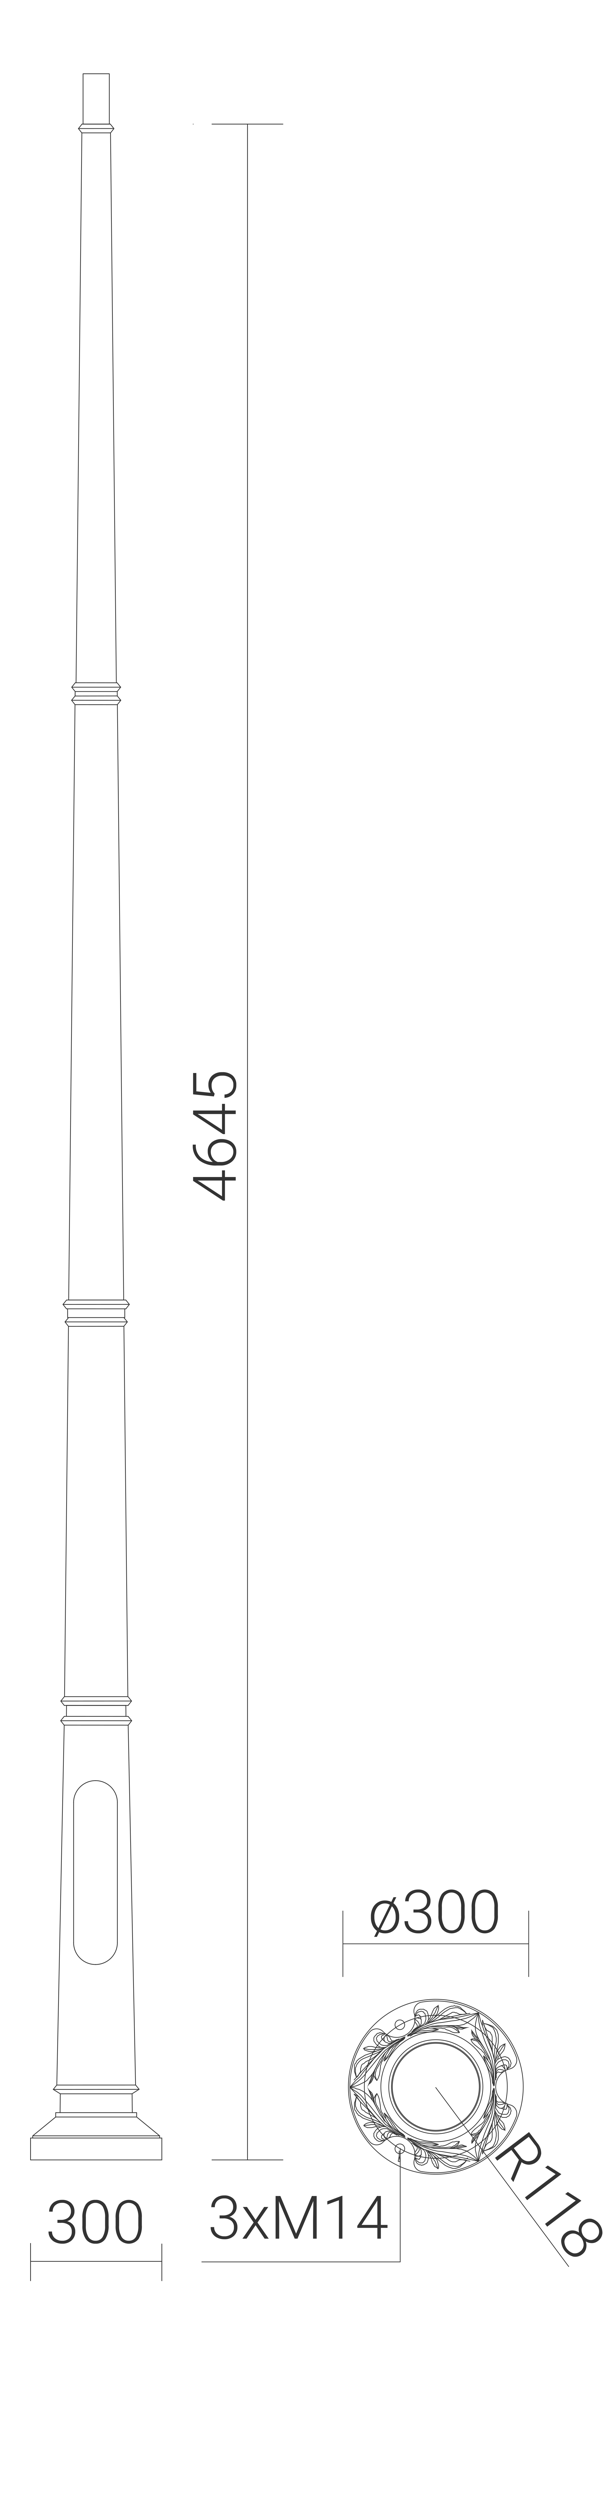 <svg xmlns="http://www.w3.org/2000/svg" viewBox="0 0 122.653 469.037" preserveAspectRatio="xMinYMin" height="500px">
  <title>SP-4W</title>
  <g>
    <path d="M87.15,417.447l26.67,35.889" style="fill: none;stroke: #333;stroke-miterlimit: 10;stroke-width: 0.142px"/>
    <polyline points="80.076 429.589 80.076 452.366 40.32 452.366" style="fill: none;stroke: #333;stroke-miterlimit: 10;stroke-width: 0.142px"/>
    <path d="M101.503,417.345a14.301,14.301,0,1,0-14.301,14.298,14.305,14.305,0,0,0,14.301-14.298" style="fill: none;stroke: #333;stroke-miterlimit: 10;stroke-width: 0.142px"/>
    <line x1="96.541" y1="403.974" x2="96.541" y2="405.096" style="fill: none;stroke: #333;stroke-miterlimit: 10;stroke-width: 0.142px"/>
    <polyline points="101.032 408.771 101.032 409.179 100.93 409.689 100.828 409.894 100.828 409.996 100.522 410.404 99.909 411.119 99.807 411.221 99.705 411.425 99.603 411.629 99.603 411.833" style="fill: none;stroke: #333;stroke-miterlimit: 10;stroke-width: 0.142px"/>
    <polyline points="98.99 412.445 99.399 411.425 99.603 411.017 99.807 410.506 100.113 410.098 100.419 409.587 101.032 408.771 100.726 408.873 100.113 409.281 99.909 409.587 99.705 409.894 99.501 410.2 99.297 410.812" style="fill: none;stroke: #333;stroke-miterlimit: 10;stroke-width: 0.142px"/>
    <polyline points="96.541 403.974 97.153 405.913 97.766 407.852 98.378 409.792 98.888 411.833" style="fill: none;stroke: #333;stroke-miterlimit: 10;stroke-width: 0.142px"/>
    <polyline points="96.745 404.688 97.255 404.79 97.766 404.994 98.276 405.3 98.48 405.402 98.684 405.607 98.888 406.015 99.092 406.525 99.195 407.138 99.297 407.648 99.297 408.261 99.195 408.771 98.99 409.792 98.99 410.302 98.888 410.914 98.888 411.935" style="fill: none;stroke: #333;stroke-miterlimit: 10;stroke-width: 0.142px"/>
    <polyline points="96.745 404.688 96.847 405.096 97.051 405.505 97.255 405.811 97.357 406.015 97.561 406.117 97.868 406.321 98.072 406.423 98.174 406.627 98.276 406.832 98.378 406.934 98.48 407.342 98.48 409.894 98.582 410.71" style="fill: none;stroke: #333;stroke-miterlimit: 10;stroke-width: 0.142px"/>
    <polyline points="96.745 404.688 97.357 404.79 97.97 404.994 98.48 405.198 98.786 405.402 98.99 405.607 99.399 406.015 99.501 406.321 99.603 406.627 99.705 406.934 99.705 408.465 99.603 409.077 99.399 410.2 98.99 412.65" style="fill: none;stroke: #333;stroke-miterlimit: 10;stroke-width: 0.142px"/>
    <polyline points="93.377 405.505 92.764 405.709 92.56 405.811 92.254 405.811 91.641 405.709 91.131 405.505" style="fill: none;stroke: #333;stroke-miterlimit: 10;stroke-width: 0.142px"/>
    <polyline points="90.212 405.096 91.743 405.505 92.152 405.505 92.56 405.607 92.968 405.607 93.377 405.505 92.764 405.505 92.254 405.402 91.233 405.096" style="fill: none;stroke: #333;stroke-miterlimit: 10;stroke-width: 0.142px"/>
    <polyline points="87.762 405.913 86.844 405.709 86.436 405.607 85.517 405.607 85.007 405.709 84.088 405.913" style="fill: none;stroke: #333;stroke-miterlimit: 10;stroke-width: 0.142px"/>
    <polyline points="83.067 403.259 83.067 402.851 83.271 402.442 83.374 402.34 83.475 402.136 83.578 402.034 83.782 401.932 83.986 401.83 84.803 401.83 84.905 401.932 85.109 402.034 85.313 402.136 85.415 402.238 85.517 402.442 85.619 402.749 85.721 403.157 85.721 403.974 85.619 404.076 85.619 404.28 85.313 404.586 85.109 404.892" style="fill: none;stroke: #333;stroke-miterlimit: 10;stroke-width: 0.142px"/>
    <polyline points="82.353 406.321 82.863 406.015 83.271 405.709 83.475 405.505 83.68 405.402 83.782 405.198 83.884 405.096 83.884 404.79 83.782 404.586 83.68 404.382 83.374 404.076 82.965 403.769 82.965 404.076 83.067 404.382 83.169 404.586 83.271 404.688 83.475 404.994 83.475 405.402 83.374 405.505 83.169 405.607 83.067 405.709 82.659 406.015" style="fill: none;stroke: #333;stroke-miterlimit: 10;stroke-width: 0.142px"/>
    <polyline points="82.965 403.361 83.169 403.055 83.374 402.749 83.475 402.544 83.68 402.442 83.782 402.34 83.986 402.34 84.19 402.238 84.394 402.238 84.598 402.34 84.7 402.34 84.803 402.544 85.007 402.647 85.109 403.055 85.211 403.463 85.211 403.871 85.109 404.178 85.007 404.586 84.803 404.79 84.496 404.994 83.782 405.402" style="fill: none;stroke: #333;stroke-miterlimit: 10;stroke-width: 0.142px"/>
    <polyline points="82.965 403.667 83.578 403.565 83.782 403.667 83.986 403.667 84.19 403.769 84.292 403.974 84.292 404.688 84.19 404.892 84.088 405.096 83.986 405.3 83.782 405.402 83.578 405.607 83.169 405.811" style="fill: none;stroke: #333;stroke-miterlimit: 10;stroke-width: 0.142px"/>
    <polyline points="84.292 403.974 84.19 403.667 84.19 403.361 83.986 403.157 83.986 403.055 83.884 403.055 83.782 402.953 83.68 402.953 83.475 403.055 83.271 403.157 82.965 403.361" style="fill: none;stroke: #333;stroke-miterlimit: 10;stroke-width: 0.142px"/>
    <polyline points="91.948 406.525 91.743 406.117 91.641 405.913 91.437 405.811 91.335 405.607 90.723 405.3 90.212 405.198 89.804 405.198 88.885 405.096" style="fill: none;stroke: #333;stroke-miterlimit: 10;stroke-width: 0.142px"/>
    <polyline points="94.091 402.647 92.05 402.953 90.11 403.361 88.069 403.871 86.129 404.484" style="fill: none;stroke: #333;stroke-miterlimit: 10;stroke-width: 0.142px"/>
    <polyline points="93.377 402.749 92.968 402.851 91.948 402.851 91.743 402.749 91.335 402.544 91.131 402.544 90.927 402.442 90.518 402.442 90.212 402.647 89.396 403.055 87.967 403.871 87.15 404.178" style="fill: none;stroke: #333;stroke-miterlimit: 10;stroke-width: 0.142px"/>
    <polyline points="91.948 406.525 90.927 406.525 90.518 406.423 89.906 406.117 89.294 405.913 88.987 405.709 88.579 405.709 88.273 405.607 86.538 405.607" style="fill: none;stroke: #333;stroke-miterlimit: 10;stroke-width: 0.142px"/>
    <polyline points="91.948 406.525 91.335 406.015 90.723 405.607 90.416 405.505 90.008 405.402 89.192 405.402 87.661 405.3 86.129 405.3" style="fill: none;stroke: #333;stroke-miterlimit: 10;stroke-width: 0.142px"/>
    <polyline points="94.397 406.117 94.397 406.627 94.499 406.934 94.601 407.138 95.01 407.648 95.418 408.056" style="fill: none;stroke: #333;stroke-miterlimit: 10;stroke-width: 0.142px"/>
    <path d="M80.975,404.943a.97.97,0,1,0-.97.969.97.97,0,0,0,.97-.969" style="fill: none;stroke: #333;stroke-miterlimit: 10;stroke-width: 0.142px"/>
    <path d="M76.664,406.317a1.818,1.818,0,0,0-2.718.096" style="fill: none;stroke: #333;stroke-miterlimit: 10;stroke-width: 0.142px"/>
    <polyline points="76.943 412.139 77.453 411.629 77.964 411.119 78.78 409.894 79.188 409.281 79.699 408.771 79.903 408.465 80.822 407.852" style="fill: none;stroke: #333;stroke-miterlimit: 10;stroke-width: 0.142px"/>
    <polyline points="76.841 412.241 77.147 411.323 77.249 410.914 77.555 410.506 77.76 410.098 78.066 409.689 78.78 409.077" style="fill: none;stroke: #333;stroke-miterlimit: 10;stroke-width: 0.142px"/>
    <polyline points="76.841 412.241 77.76 410.914 78.168 410.302 78.576 409.587 79.699 408.465 80.311 408.056 81.026 407.648" style="fill: none;stroke: #333;stroke-miterlimit: 10;stroke-width: 0.142px"/>
    <polyline points="76.943 409.587 75.922 409.792 75.31 409.894 73.779 409.894 72.758 409.689 72.962 409.996 73.268 410.098 73.575 410.2 73.983 410.302 74.697 410.302 75.31 410.2" style="fill: none;stroke: #333;stroke-miterlimit: 10;stroke-width: 0.142px"/>
    <polyline points="72.758 409.689 73.064 409.485 73.473 409.383 73.677 409.281 74.391 409.281 75.208 409.485 75.922 409.485 76.126 409.383" style="fill: none;stroke: #333;stroke-miterlimit: 10;stroke-width: 0.142px"/>
    <polyline points="76.943 408.261 76.637 407.954 76.433 407.75 76.331 407.546 76.331 407.24 76.535 407.036 76.841 406.934 77.045 406.73" style="fill: none;stroke: #333;stroke-miterlimit: 10;stroke-width: 0.142px"/>
    <polyline points="77.045 406.73 76.739 406.73 76.331 406.832 76.126 406.832 75.922 406.934 75.82 407.036 75.616 407.138 75.514 407.24 75.412 407.444 75.31 407.648 75.31 407.75 75.412 407.954 75.412 408.158 76.024 408.771 76.331 408.975 76.739 409.077 77.453 409.077 77.76 408.873 78.474 408.567" style="fill: none;stroke: #333;stroke-miterlimit: 10;stroke-width: 0.142px"/>
    <polyline points="79.903 407.75 79.393 407.954 78.882 408.261 78.678 408.363 77.964 408.363 77.76 408.261 77.657 408.158 77.555 407.954 77.453 407.444 77.351 406.934" style="fill: none;stroke: #333;stroke-miterlimit: 10;stroke-width: 0.142px"/>
    <polyline points="77.351 406.934 77.657 407.138 77.862 407.342 78.066 407.546 78.066 407.648 78.27 407.954 78.372 408.158 78.882 408.158 79.495 407.852" style="fill: none;stroke: #333;stroke-miterlimit: 10;stroke-width: 0.142px"/>
    <polyline points="77.249 406.934 76.943 407.342 76.841 407.648 76.841 408.056 76.943 408.158 77.045 408.363 77.249 408.465 77.555 408.567 77.76 408.669 78.066 408.669 78.27 408.567 79.087 408.158" style="fill: none;stroke: #333;stroke-miterlimit: 10;stroke-width: 0.142px"/>
    <polyline points="76.943 406.73 76.126 406.525 75.922 406.525 75.82 406.627 75.616 406.627 75.412 406.73 75.31 406.934 75.106 407.036 75.004 407.24 74.901 407.342 74.8 407.546 74.8 408.158 74.901 408.363 75.004 408.465 75.208 408.771 75.514 409.077 75.82 409.281 76.229 409.485 76.943 409.485 77.351 409.383" style="fill: none;stroke: #333;stroke-miterlimit: 10;stroke-width: 0.142px"/>
    <path d="M76.664,406.317a3.697,3.697,0,0,0,6.223-3.592" style="fill: none;stroke: #333;stroke-miterlimit: 10;stroke-width: 0.142px"/>
    <polyline points="87.762 405.913 86.334 406.321 85.517 406.423 84.803 406.423 83.374 406.627 82.965 406.73 82.659 406.832 82.047 407.24" style="fill: none;stroke: #333;stroke-miterlimit: 10;stroke-width: 0.142px"/>
    <polyline points="87.762 405.913 86.231 406.015 85.415 406.117 84.7 406.117 83.884 406.219 83.578 406.321 83.169 406.525 81.74 407.138" style="fill: none;stroke: #333;stroke-miterlimit: 10;stroke-width: 0.142px"/>
    <polyline points="93.377 402.749 92.968 402.238 92.458 401.83 92.05 401.422 91.743 401.32 91.437 401.218 91.131 401.218 90.927 401.115 90.621 401.218 90.314 401.218 90.008 401.32 89.702 401.422 89.09 401.728 88.681 402.034 88.171 402.442 87.252 403.259 85.415 404.79" style="fill: none;stroke: #333;stroke-miterlimit: 10;stroke-width: 0.142px"/>
    <polyline points="93.377 402.749 92.968 402.34 92.56 402.034 92.05 401.728 91.845 401.626 91.641 401.524 91.131 401.524 90.518 401.626 90.008 401.728 88.987 402.34 88.579 402.647 87.762 403.361 87.354 403.667 86.946 403.974 86.027 404.484" style="fill: none;stroke: #333;stroke-miterlimit: 10;stroke-width: 0.142px"/>
    <polyline points="85.517 404.688 86.129 403.871 86.538 403.463 86.742 402.953 87.048 402.544 87.252 402.034 87.661 401.115 87.354 401.32 86.946 401.626 86.844 401.728 86.742 401.932 86.538 402.34 86.231 403.157 86.129 403.361 86.027 403.565 85.925 403.769 85.721 403.871" style="fill: none;stroke: #333;stroke-miterlimit: 10;stroke-width: 0.142px"/>
    <polyline points="87.661 401.115 87.762 401.422 87.762 401.728 87.661 402.136 87.558 402.442 87.456 402.749 87.252 403.055 86.844 403.565" style="fill: none;stroke: #333;stroke-miterlimit: 10;stroke-width: 0.142px"/>
    <path d="M84.328,400.42a1.817,1.817,0,0,0-1.441,2.305" style="fill: none;stroke: #333;stroke-miterlimit: 10;stroke-width: 0.142px"/>
    <polyline points="95.724 402.544 92.05 403.361 90.11 403.667 88.273 403.871 87.354 404.076 86.436 404.382 85.619 404.688 84.7 405.096 83.884 405.505 83.067 406.015 81.536 407.036" style="fill: none;stroke: #333;stroke-miterlimit: 10;stroke-width: 0.142px"/>
    <polyline points="95.724 402.544 95.112 403.259 94.805 403.565 94.397 403.871 93.989 404.178 93.581 404.484 92.764 404.892 92.254 404.994 91.845 405.096 87.967 405.096 86.946 405.198 86.538 405.198 86.027 405.3 84.19 405.913 83.374 406.321 81.638 407.24" style="fill: none;stroke: #333;stroke-miterlimit: 10;stroke-width: 0.142px"/>
    <polyline points="95.724 402.544 94.908 402.953 93.989 403.361 93.172 403.667 92.254 403.871 91.233 404.076 90.314 404.178 88.477 404.484 87.456 404.586 86.538 404.79 85.619 405.096 84.803 405.402 83.884 405.811 83.067 406.219 81.434 407.24" style="fill: none;stroke: #333;stroke-miterlimit: 10;stroke-width: 0.142px"/>
    <path d="M103.29,411.364a17.185,17.185,0,0,0-18.962-10.944" style="fill: none;stroke: #333;stroke-miterlimit: 10;stroke-width: 0.142px"/>
    <polyline points="94.193 407.852 94.908 408.056 95.316 408.158 95.622 408.363 95.826 408.669 96.132 408.975 96.541 409.587 98.174 412.241" style="fill: none;stroke: #333;stroke-miterlimit: 10;stroke-width: 0.142px"/>
    <polyline points="94.193 407.852 94.499 408.465 95.01 408.975 96.03 409.792 96.337 409.996 96.541 410.302 96.847 410.506 96.949 410.812 97.357 411.425 97.664 412.037" style="fill: none;stroke: #333;stroke-miterlimit: 10;stroke-width: 0.142px"/>
    <polyline points="96.235 408.669 95.214 407.444 94.908 407.138 94.703 406.832 94.499 406.525 94.397 406.117 94.703 406.525 95.01 406.934 95.724 407.75" style="fill: none;stroke: #333;stroke-miterlimit: 10;stroke-width: 0.142px"/>
    <polyline points="94.193 407.852 94.601 407.75 94.805 407.75 95.01 407.852 95.214 407.852 95.418 407.954 95.826 408.261 96.132 408.567 96.439 408.975 96.949 409.689" style="fill: none;stroke: #333;stroke-miterlimit: 10;stroke-width: 0.142px"/>
    <polyline points="99.195 416.018 99.195 414.895 99.297 414.589 99.297 414.385 99.399 414.181 99.501 414.079 99.603 413.976 99.705 413.874 100.113 413.874 100.624 413.976 101.032 414.181" style="fill: none;stroke: #333;stroke-miterlimit: 10;stroke-width: 0.142px"/>
    <polyline points="101.032 414.181 100.419 414.385 100.317 414.487 100.113 414.487 99.705 414.385 99.603 414.385 99.501 414.487 99.399 414.589 99.297 414.793 99.297 415.61" style="fill: none;stroke: #333;stroke-miterlimit: 10;stroke-width: 0.142px"/>
    <path d="M102.41,417.396a.969.969,0,1,0,0,0" style="fill: none;stroke: #333;stroke-miterlimit: 10;stroke-width: 0.142px"/>
    <polyline points="96.745 423.673 97.357 423.061 97.664 422.653 97.97 422.244 98.174 421.836 98.276 421.428 98.582 420.509" style="fill: none;stroke: #333;stroke-miterlimit: 10;stroke-width: 0.142px"/>
    <polyline points="100.215 421.632 100.522 421.734 100.828 421.836 101.236 421.836 101.338 421.734 101.338 421.632 101.44 421.428 101.44 420.815 101.542 421.122 101.746 421.428 101.848 421.632 101.848 422.04 101.746 422.244 101.746 422.449 101.644 422.55 101.542 422.755 101.338 422.857 100.624 422.857 100.215 422.755 99.807 422.55 99.603 422.244 99.399 421.938 99.195 421.632 99.195 420.509" style="fill: none;stroke: #333;stroke-miterlimit: 10;stroke-width: 0.142px"/>
    <polyline points="101.134 420.713 100.93 421.224 100.726 421.428 100.624 421.53 100.419 421.632 100.011 421.632 99.807 421.53 99.603 421.326 99.399 421.122 99.195 420.713 99.195 419.795" style="fill: none;stroke: #333;stroke-miterlimit: 10;stroke-width: 0.142px"/>
    <polyline points="101.032 420.611 100.726 420.509 100.419 420.407 99.603 420.407 99.501 420.305 99.399 420.203 99.297 420.101 99.297 419.182" style="fill: none;stroke: #333;stroke-miterlimit: 10;stroke-width: 0.142px"/>
    <polyline points="101.44 420.917 101.746 421.224 102.053 421.53 102.155 421.632 102.155 421.836 102.257 422.04 102.257 422.244 102.155 422.449 102.155 422.653 102.053 422.857 101.951 422.959 101.848 423.163 101.44 423.367 101.338 423.469 100.522 423.469 100.215 423.265 99.807 423.163 99.501 422.959 99.399 422.755 99.297 422.653 99.092 422.244 98.99 421.938" style="fill: none;stroke: #333;stroke-miterlimit: 10;stroke-width: 0.142px"/>
    <path d="M103.29,423.349a1.818,1.818,0,0,0-1.276-2.4" style="fill: none;stroke: #333;stroke-miterlimit: 10;stroke-width: 0.142px"/>
    <polyline points="96.745 423.673 96.949 422.959 97.153 422.244 97.459 421.53 97.766 420.917 98.174 420.203 98.378 419.488 98.48 419.182 98.48 418.774 98.582 418.059" style="fill: none;stroke: #333;stroke-miterlimit: 10;stroke-width: 0.142px"/>
    <polyline points="96.745 423.673 97.459 422.346 97.766 421.632 98.174 420.917 98.378 420.203 98.48 419.795 98.582 419.386 98.684 418.672 98.684 417.855" style="fill: none;stroke: #333;stroke-miterlimit: 10;stroke-width: 0.142px"/>
    <polyline points="99.195 418.876 99.195 419.897 99.297 420.203 99.297 420.407 99.399 420.611 99.501 420.713 99.603 420.815 99.705 420.917 100.113 420.917 100.624 420.815 101.032 420.611" style="fill: none;stroke: #333;stroke-miterlimit: 10;stroke-width: 0.142px"/>
    <path d="M102.013,413.765a3.695,3.695,0,0,0,0,7.184" style="fill: none;stroke: #333;stroke-miterlimit: 10;stroke-width: 0.142px"/>
    <line x1="96.541" y1="430.818" x2="96.541" y2="429.696" style="fill: none;stroke: #333;stroke-miterlimit: 10;stroke-width: 0.142px"/>
    <polyline points="101.032 426.021 100.419 425.817 100.113 425.511 99.909 425.306 99.705 425 99.501 424.694 99.297 424.082" style="fill: none;stroke: #333;stroke-miterlimit: 10;stroke-width: 0.142px"/>
    <polyline points="96.745 430.206 96.847 429.696 97.051 429.389 97.255 428.981 97.357 428.879 97.561 428.675 97.868 428.471 98.072 428.369 98.174 428.165 98.276 428.062 98.378 427.858 98.48 427.45 98.48 424.898 98.582 424.082" style="fill: none;stroke: #333;stroke-miterlimit: 10;stroke-width: 0.142px"/>
    <polyline points="98.99 422.346 99.399 423.367 99.603 423.878 99.807 424.286 100.113 424.796 100.419 425.204 101.032 426.021 101.032 425.613 100.93 425.204 100.828 425 100.828 424.796 100.522 424.388 99.909 423.775 99.807 423.571 99.705 423.367 99.603 423.163 99.603 422.959" style="fill: none;stroke: #333;stroke-miterlimit: 10;stroke-width: 0.142px"/>
    <polyline points="96.745 430.206 97.97 429.798 98.48 429.593 98.786 429.389 98.99 429.287 99.195 428.981 99.399 428.777 99.501 428.471 99.603 428.165 99.705 427.858 99.705 426.429 99.603 425.817 99.399 424.592 98.99 422.244" style="fill: none;stroke: #333;stroke-miterlimit: 10;stroke-width: 0.142px"/>
    <polyline points="96.745 430.206 97.766 429.798 98.276 429.491 98.48 429.389 98.684 429.185 98.888 428.777 99.092 428.267 99.195 427.756 99.297 427.144 99.297 426.633 99.195 426.021 98.99 425 98.99 424.49 98.888 423.98 98.888 422.857" style="fill: none;stroke: #333;stroke-miterlimit: 10;stroke-width: 0.142px"/>
    <polyline points="96.541 430.818 97.153 428.879 97.766 426.94 98.378 425 98.888 422.959" style="fill: none;stroke: #333;stroke-miterlimit: 10;stroke-width: 0.142px"/>
    <polyline points="95.724 432.247 96.235 430.512 96.541 429.593 96.847 428.675 97.561 426.94 98.276 425.102 98.582 424.286 98.786 423.367 98.99 422.449 98.99 421.53 99.092 420.509 99.092 419.591 98.888 417.651" style="fill: none;stroke: #333;stroke-miterlimit: 10;stroke-width: 0.142px"/>
    <polyline points="95.724 432.247 95.724 431.329 95.826 430.41 96.03 429.491 96.337 428.573 96.643 427.654 96.949 426.736 97.664 425 98.072 424.082 98.378 423.163 98.582 422.244 98.684 421.326 98.786 420.407 98.786 417.549" style="fill: none;stroke: #333;stroke-miterlimit: 10;stroke-width: 0.142px"/>
    <polyline points="75.004 413.874 74.493 415.406 74.391 415.814 74.187 416.222 73.983 416.528 73.779 416.835 73.983 416.324 74.187 415.814 74.493 414.793" style="fill: none;stroke: #333;stroke-miterlimit: 10;stroke-width: 0.142px"/>
    <polyline points="73.779 416.835 74.187 416.528 74.391 416.222 74.493 416.018 74.697 415.508 74.8 414.895" style="fill: none;stroke: #333;stroke-miterlimit: 10;stroke-width: 0.142px"/>
    <polyline points="71.329 419.284 71.635 419.693 71.84 419.999 72.044 420.305 72.146 420.509 72.146 421.122 72.248 421.428 72.248 421.53 72.35 421.734 72.452 421.938 72.86 422.142 73.166 422.449 73.575 422.653 74.289 423.061 75.004 423.469 75.616 423.98" style="fill: none;stroke: #333;stroke-miterlimit: 10;stroke-width: 0.142px"/>
    <polyline points="71.329 419.284 71.227 419.897 71.125 420.407 71.125 421.224 71.227 421.428 71.329 421.734 71.431 421.938 71.737 422.346 72.146 422.755 73.166 423.367 73.677 423.571 74.595 423.878 75.616 424.286 76.535 424.796" style="fill: none;stroke: #333;stroke-miterlimit: 10;stroke-width: 0.142px"/>
    <polyline points="70.819 418.774 72.146 420.407 73.575 421.836 75.004 423.367 76.433 424.796" style="fill: none;stroke: #333;stroke-miterlimit: 10;stroke-width: 0.142px"/>
    <line x1="70.819" y1="418.774" x2="71.84" y2="419.386" style="fill: none;stroke: #333;stroke-miterlimit: 10;stroke-width: 0.142px"/>
    <polyline points="75.412 418.672 75.106 419.08 75.004 419.284 74.901 419.488 74.8 419.693 74.8 419.897 74.901 420.407 75.004 420.815 75.616 422.04" style="fill: none;stroke: #333;stroke-miterlimit: 10;stroke-width: 0.142px"/>
    <polyline points="75.004 420.917 74.493 419.386 74.391 418.978 74.187 418.672 73.983 418.263 73.779 417.957 73.983 418.468 74.187 418.978 74.493 419.999" style="fill: none;stroke: #333;stroke-miterlimit: 10;stroke-width: 0.142px"/>
    <polyline points="73.779 417.957 74.391 418.57 74.493 418.774 74.697 419.386 74.8 419.897" style="fill: none;stroke: #333;stroke-miterlimit: 10;stroke-width: 0.142px"/>
    <polyline points="75.412 418.672 75.718 419.284 75.82 419.591 75.922 419.999 76.024 420.611 76.126 421.326 76.126 421.632 76.229 422.04 76.331 422.346 76.535 422.653 76.841 423.265 77.249 423.775" style="fill: none;stroke: #333;stroke-miterlimit: 10;stroke-width: 0.142px"/>
    <polyline points="75.412 418.672 75.106 419.488 75.106 420.203 75.208 420.611 75.31 420.917 75.718 421.632 76.433 423.061 77.147 424.388" style="fill: none;stroke: #333;stroke-miterlimit: 10;stroke-width: 0.142px"/>
    <polyline points="90.212 429.696 91.743 429.389 92.152 429.287 92.56 429.185 92.968 429.185 93.377 429.287" style="fill: none;stroke: #333;stroke-miterlimit: 10;stroke-width: 0.142px"/>
    <polyline points="93.377 429.287 92.764 429.389 91.233 429.696" style="fill: none;stroke: #333;stroke-miterlimit: 10;stroke-width: 0.142px"/>
    <polyline points="93.377 429.287 92.764 429.083 92.56 428.981 92.254 428.981 91.641 429.185 91.131 429.287" style="fill: none;stroke: #333;stroke-miterlimit: 10;stroke-width: 0.142px"/>
    <polyline points="94.397 428.675 94.397 428.165 94.499 427.858 94.601 427.654 95.418 426.837" style="fill: none;stroke: #333;stroke-miterlimit: 10;stroke-width: 0.142px"/>
    <polyline points="87.762 428.879 86.844 429.083 86.436 429.185 85.517 429.185 85.007 429.083 84.088 428.879" style="fill: none;stroke: #333;stroke-miterlimit: 10;stroke-width: 0.142px"/>
    <polyline points="91.948 428.267 91.743 428.675 91.641 428.879 91.437 429.083 91.335 429.185 91.131 429.287 90.723 429.491 90.212 429.593 89.804 429.696 88.885 429.696" style="fill: none;stroke: #333;stroke-miterlimit: 10;stroke-width: 0.142px"/>
    <polyline points="91.948 428.267 91.335 428.777 91.029 429.083 90.723 429.185 90.416 429.389 90.008 429.389 89.192 429.491 86.129 429.491" style="fill: none;stroke: #333;stroke-miterlimit: 10;stroke-width: 0.142px"/>
    <polyline points="91.948 428.267 91.233 428.267 90.927 428.369 90.518 428.369 89.294 428.981 88.987 429.083 88.579 429.185 88.273 429.185 87.967 429.287 87.252 429.185 86.538 429.185" style="fill: none;stroke: #333;stroke-miterlimit: 10;stroke-width: 0.142px"/>
    <polyline points="84.292 430.818 84.19 431.125 84.19 431.431 83.986 431.635 83.986 431.737 83.884 431.839 83.68 431.839 83.475 431.737 83.271 431.635 82.965 431.431" style="fill: none;stroke: #333;stroke-miterlimit: 10;stroke-width: 0.142px"/>
    <polyline points="87.661 433.778 87.762 433.37 87.762 433.064 87.661 432.758 87.558 432.349 87.456 432.043 87.252 431.737 86.844 431.227" style="fill: none;stroke: #333;stroke-miterlimit: 10;stroke-width: 0.142px"/>
    <polyline points="87.661 433.778 87.354 433.472 86.946 433.268 86.844 433.064 86.742 432.86 86.538 432.554 86.231 431.635 86.129 431.431 86.027 431.227 85.925 431.125 85.721 430.92" style="fill: none;stroke: #333;stroke-miterlimit: 10;stroke-width: 0.142px"/>
    <polyline points="93.377 432.043 92.968 431.941 91.948 431.941 91.743 432.043 91.131 432.349 90.518 432.349 90.212 432.247 89.804 432.043 89.396 431.737 88.681 431.329 87.967 431.022 87.15 430.614" style="fill: none;stroke: #333;stroke-miterlimit: 10;stroke-width: 0.142px"/>
    <polyline points="94.091 432.247 92.05 431.839 90.11 431.431 88.069 430.92 86.129 430.308" style="fill: none;stroke: #333;stroke-miterlimit: 10;stroke-width: 0.142px"/>
    <polyline points="93.377 432.043 92.968 432.452 92.56 432.758 92.05 433.064 91.641 433.268 91.131 433.268 90.518 433.166 90.008 433.064 88.987 432.452 87.762 431.533 87.354 431.125 86.946 430.818 86.027 430.308" style="fill: none;stroke: #333;stroke-miterlimit: 10;stroke-width: 0.142px"/>
    <polyline points="93.377 432.043 92.968 432.554 92.458 432.962 92.05 433.37 91.743 433.472 91.437 433.574 91.131 433.676 90.621 433.676 90.314 433.574 90.008 433.472 89.702 433.37 89.09 433.064 88.681 432.758 88.171 432.349 87.252 431.533 85.415 430.002" style="fill: none;stroke: #333;stroke-miterlimit: 10;stroke-width: 0.142px"/>
    <polyline points="85.517 430.104 86.129 430.92 86.538 431.431 86.742 431.839 87.048 432.247 87.661 433.778" style="fill: none;stroke: #333;stroke-miterlimit: 10;stroke-width: 0.142px"/>
    <polyline points="82.965 431.431 83.169 431.737 83.374 432.043 83.475 432.247 83.68 432.349 83.782 432.452 83.986 432.554 84.598 432.554 84.7 432.452 84.803 432.349 85.007 432.145 85.109 431.737 85.211 431.329 85.211 431.022 85.109 430.614 85.007 430.308 84.803 430.002 84.496 429.798 83.782 429.389" style="fill: none;stroke: #333;stroke-miterlimit: 10;stroke-width: 0.142px"/>
    <polyline points="83.067 431.635 83.067 431.941 83.271 432.349 83.374 432.554 83.475 432.656 83.578 432.758 83.782 432.86 83.986 432.962 84.19 432.962 84.394 433.064 84.598 432.962 84.803 432.962 84.905 432.86 85.109 432.758 85.313 432.656 85.415 432.554 85.517 432.349 85.619 432.043 85.721 431.635 85.721 430.92 85.619 430.716 85.619 430.512 85.313 430.206 85.109 429.9" style="fill: none;stroke: #333;stroke-miterlimit: 10;stroke-width: 0.142px"/>
    <polyline points="82.353 428.573 82.863 428.777 83.271 429.083 83.475 429.287 83.68 429.389 83.782 429.593 83.884 429.798 83.884 430.104 83.782 430.206 83.68 430.41 82.965 431.125" style="fill: none;stroke: #333;stroke-miterlimit: 10;stroke-width: 0.142px"/>
    <polyline points="82.965 431.125 82.965 430.716 83.067 430.41 83.169 430.206 83.271 430.104 83.475 429.798 83.475 429.389 83.374 429.287 83.169 429.185 83.067 429.083 82.659 428.777" style="fill: none;stroke: #333;stroke-miterlimit: 10;stroke-width: 0.142px"/>
    <polyline points="82.965 431.227 83.782 431.227 83.986 431.125 84.19 431.022 84.292 430.92 84.292 430.104 84.19 429.9 84.088 429.696 83.986 429.491 83.782 429.389 83.578 429.287 83.169 428.981" style="fill: none;stroke: #333;stroke-miterlimit: 10;stroke-width: 0.142px"/>
    <polyline points="77.249 427.858 76.943 427.45 76.841 427.246 76.841 426.837 76.943 426.633 77.045 426.429 77.249 426.327 77.555 426.225 78.27 426.225 78.474 426.327 79.087 426.633" style="fill: none;stroke: #333;stroke-miterlimit: 10;stroke-width: 0.142px"/>
    <polyline points="76.943 426.633 76.637 426.837 76.433 427.042 76.331 427.246 76.331 427.552 76.535 427.756 76.841 427.858 77.045 428.062" style="fill: none;stroke: #333;stroke-miterlimit: 10;stroke-width: 0.142px"/>
    <polyline points="79.903 427.144 79.393 426.837 78.882 426.633 78.678 426.531 78.474 426.429 77.964 426.429 77.76 426.531 77.657 426.736 77.555 426.837 77.453 427.348 77.351 427.858 77.657 427.654 77.862 427.45 78.066 427.348 78.066 427.144 78.27 426.837 78.372 426.736 78.474 426.633 78.78 426.633 78.882 426.736 79.087 426.837 79.495 427.042" style="fill: none;stroke: #333;stroke-miterlimit: 10;stroke-width: 0.142px"/>
    <path d="M80.975,429.747a.97.97,0,1,0-.97.969.97.97,0,0,0,.97-.969" style="fill: none;stroke: #333;stroke-miterlimit: 10;stroke-width: 0.142px"/>
    <polyline points="72.758 425.102 73.064 425.306 73.473 425.511 74.391 425.511 75.208 425.306 75.922 425.306 76.126 425.409" style="fill: none;stroke: #333;stroke-miterlimit: 10;stroke-width: 0.142px"/>
    <polyline points="76.943 428.062 76.535 428.165 76.126 428.267 75.82 428.267 75.616 428.165 75.412 428.062 75.004 427.654 74.901 427.45 74.8 427.246 74.8 426.633 74.901 426.531 75.004 426.327 75.208 426.021 75.514 425.715 75.82 425.511 76.229 425.409 76.331 425.306 76.943 425.306 77.351 425.409" style="fill: none;stroke: #333;stroke-miterlimit: 10;stroke-width: 0.142px"/>
    <polyline points="77.045 428.062 76.331 428.062 76.126 427.96 75.922 427.858 75.82 427.756 75.616 427.654 75.514 427.552 75.412 427.348 75.31 427.144 75.31 427.042 75.412 426.837 75.412 426.633 75.718 426.327 76.024 426.021 76.331 425.817 76.739 425.715 77.453 425.715 77.76 425.919 78.474 426.327" style="fill: none;stroke: #333;stroke-miterlimit: 10;stroke-width: 0.142px"/>
    <path d="M73.946,428.301a1.818,1.818,0,0,0,2.718.096" style="fill: none;stroke: #333;stroke-miterlimit: 10;stroke-width: 0.142px"/>
    <path d="M82.887,431.989a3.697,3.697,0,0,0-6.223-3.592" style="fill: none;stroke: #333;stroke-miterlimit: 10;stroke-width: 0.142px"/>
    <path d="M82.887,431.989a1.817,1.817,0,0,0,1.441,2.305" style="fill: none;stroke: #333;stroke-miterlimit: 10;stroke-width: 0.142px"/>
    <polyline points="87.762 428.879 86.231 428.777 85.415 428.777 84.7 428.675 83.884 428.573 83.578 428.471 83.169 428.267 81.74 427.654" style="fill: none;stroke: #333;stroke-miterlimit: 10;stroke-width: 0.142px"/>
    <polyline points="87.762 428.879 86.334 428.471 85.517 428.471 84.803 428.369 84.088 428.369 83.374 428.165 82.965 428.062 82.659 427.96 82.047 427.654" style="fill: none;stroke: #333;stroke-miterlimit: 10;stroke-width: 0.142px"/>
    <polyline points="76.943 425.204 75.922 425 75.31 425 74.8 424.898 74.289 424.898 73.779 425 72.758 425.102" style="fill: none;stroke: #333;stroke-miterlimit: 10;stroke-width: 0.142px"/>
    <polyline points="72.758 425.102 72.962 424.898 73.268 424.694 73.575 424.592 73.983 424.49 74.697 424.49 75.31 424.592" style="fill: none;stroke: #333;stroke-miterlimit: 10;stroke-width: 0.142px"/>
    <polyline points="71.329 419.284 71.125 419.999 70.921 420.611 70.921 421.734 71.023 422.04 71.227 422.244 71.329 422.55 71.533 422.755 71.737 423.061 72.044 423.163 72.554 423.571 73.064 423.775 73.677 423.98 74.8 424.388 77.045 425.306" style="fill: none;stroke: #333;stroke-miterlimit: 10;stroke-width: 0.142px"/>
    <polyline points="70.002 417.447 71.227 418.774 71.942 419.488 72.554 420.203 73.677 421.734 75.514 423.878 76.126 424.49 76.841 425.102 79.291 426.633 81.026 427.45" style="fill: none;stroke: #333;stroke-miterlimit: 10;stroke-width: 0.142px"/>
    <polyline points="70.002 417.447 70.921 417.549 71.329 417.753 71.84 417.855 72.656 418.263 73.064 418.57 73.473 418.876 74.085 419.488 74.391 419.897 74.697 420.305 75.616 422.04 76.024 422.857 76.637 423.673 76.841 424.082 77.249 424.388 77.862 425.102 78.678 425.715 79.393 426.225 81.026 427.246" style="fill: none;stroke: #333;stroke-miterlimit: 10;stroke-width: 0.142px"/>
    <polyline points="70.002 417.447 70.717 417.957 71.533 418.468 72.248 419.08 74.085 421.224 75.31 422.755 77.147 424.898 77.964 425.409 78.678 426.021 79.495 426.531 81.128 427.45" style="fill: none;stroke: #333;stroke-miterlimit: 10;stroke-width: 0.142px"/>
    <polyline points="76.943 422.653 77.964 423.673 79.188 425.511 79.699 426.123 79.903 426.327 80.822 426.94" style="fill: none;stroke: #333;stroke-miterlimit: 10;stroke-width: 0.142px"/>
    <polyline points="76.841 422.55 77.147 423.469 77.249 423.878 77.555 424.286 77.76 424.694 78.066 425.102 78.78 425.817" style="fill: none;stroke: #333;stroke-miterlimit: 10;stroke-width: 0.142px"/>
    <polyline points="76.841 422.55 77.76 423.878 78.168 424.49 78.576 425.204 79.087 425.817 79.393 426.021 79.699 426.327 80.311 426.736 81.026 427.144" style="fill: none;stroke: #333;stroke-miterlimit: 10;stroke-width: 0.142px"/>
    <polyline points="95.724 432.247 94.908 431.839 93.989 431.431 93.172 431.125 92.254 430.92 91.233 430.716 90.314 430.614 88.477 430.308 87.456 430.206 86.538 430.002 85.619 429.696 84.803 429.389 83.884 428.981 83.067 428.573 81.434 427.552" style="fill: none;stroke: #333;stroke-miterlimit: 10;stroke-width: 0.142px"/>
    <polyline points="95.724 432.247 95.112 431.533 94.805 431.227 93.581 430.308 93.172 430.104 92.764 430.002 92.254 429.798 91.845 429.798 91.335 429.696 86.946 429.696 86.538 429.593 86.027 429.491 85.109 429.287 84.19 428.879 83.374 428.471 81.638 427.552" style="fill: none;stroke: #333;stroke-miterlimit: 10;stroke-width: 0.142px"/>
    <polyline points="95.724 432.247 92.05 431.431 90.11 431.227 88.273 430.92 87.354 430.716 86.436 430.41 85.619 430.104 84.7 429.798 83.067 428.777 81.536 427.756" style="fill: none;stroke: #333;stroke-miterlimit: 10;stroke-width: 0.142px"/>
    <path d="M84.328,434.294a17.181,17.181,0,0,0,18.962-10.945" style="fill: none;stroke: #333;stroke-miterlimit: 10;stroke-width: 0.142px"/>
    <polyline points="94.193 426.94 94.499 426.327 94.703 426.123 95.01 425.817 95.52 425.409 96.03 425 96.337 424.796 96.541 424.592 96.847 424.286 96.949 423.98 97.357 423.367 97.664 422.755" style="fill: none;stroke: #333;stroke-miterlimit: 10;stroke-width: 0.142px"/>
    <polyline points="94.193 426.94 94.908 426.736 95.316 426.633 95.622 426.429 95.826 426.123 96.132 425.919 96.541 425.204 98.174 422.55" style="fill: none;stroke: #333;stroke-miterlimit: 10;stroke-width: 0.142px"/>
    <polyline points="95.724 432.247 95.418 431.329 95.316 430.92 95.214 430.41 95.112 430.002 95.112 428.981 95.214 428.573 95.316 428.062 95.52 427.654 95.724 427.144 95.928 426.736 97.459 424.286 97.868 423.367 97.97 422.959 98.174 422.55 98.378 421.632 98.582 420.611 98.684 419.693 98.684 417.753" style="fill: none;stroke: #333;stroke-miterlimit: 10;stroke-width: 0.142px"/>
    <polyline points="94.397 428.675 94.703 428.267 95.01 427.858 95.724 427.144" style="fill: none;stroke: #333;stroke-miterlimit: 10;stroke-width: 0.142px"/>
    <polyline points="94.193 426.94 94.601 427.042 94.805 427.042 95.01 426.94 95.214 426.94 95.418 426.837 95.826 426.531 96.132 426.225 96.439 425.817 96.949 425.102" style="fill: none;stroke: #333;stroke-miterlimit: 10;stroke-width: 0.142px"/>
    <polyline points="96.235 426.225 95.214 427.348 94.908 427.654 94.703 427.96 94.499 428.369 94.397 428.675" style="fill: none;stroke: #333;stroke-miterlimit: 10;stroke-width: 0.142px"/>
    <path d="M95.897,417.345a8.696,8.696,0,1,0-8.696,8.694,8.698,8.698,0,0,0,8.696-8.694" style="fill: none;stroke: #333;stroke-miterlimit: 10;stroke-width: 0.142px"/>
    <path d="M96.079,417.345a8.878,8.878,0,1,0-8.878,8.876,8.879,8.879,0,0,0,8.878-8.876" style="fill: none;stroke: #333;stroke-miterlimit: 10;stroke-width: 0.142px"/>
    <path d="M96.616,417.345a9.414,9.414,0,1,0-9.414,9.412,9.416,9.416,0,0,0,9.414-9.412" style="fill: none;stroke: #333;stroke-miterlimit: 10;stroke-width: 0.142px"/>
    <path d="M98.198,417.345a10.997,10.997,0,1,0-10.997,10.994,11,11,0,0,0,10.997-10.994" style="fill: none;stroke: #333;stroke-miterlimit: 10;stroke-width: 0.142px"/>
    <path d="M104.693,417.345A17.492,17.492,0,1,0,87.201,434.832a17.496,17.496,0,0,0,17.492-17.488" style="fill: none;stroke: #333;stroke-miterlimit: 10;stroke-width: 0.142px"/>
    <polyline points="75.412 416.12 75.106 415.712 75.004 415.508 74.901 415.304 74.8 415.099 74.8 414.895 74.901 414.487 75.004 413.976 75.616 412.752" style="fill: none;stroke: #333;stroke-miterlimit: 10;stroke-width: 0.142px"/>
    <path d="M73.946,406.413a17.174,17.174,0,0,0,0,21.889" style="fill: none;stroke: #333;stroke-miterlimit: 10;stroke-width: 0.142px"/>
    <polyline points="71.329 415.508 71.635 415.201 71.84 414.793 72.044 414.487 72.146 414.283 72.146 413.67 72.248 413.466 72.248 413.262 72.35 413.058 72.452 412.854 72.86 412.65 73.166 412.343 73.575 412.139 74.289 411.833 75.004 411.323 75.616 410.812" style="fill: none;stroke: #333;stroke-miterlimit: 10;stroke-width: 0.142px"/>
    <polyline points="70.002 417.447 70.717 416.937 71.533 416.324 72.248 415.712 72.86 415.099 73.473 414.283 74.085 413.568 75.31 412.037 75.922 411.323 76.535 410.608 77.147 409.996 77.964 409.383 78.678 408.873 81.128 407.342" style="fill: none;stroke: #333;stroke-miterlimit: 10;stroke-width: 0.142px"/>
    <polyline points="70.002 417.447 70.921 417.243 71.329 417.141 71.84 416.937 73.064 416.324 73.473 416.018 73.779 415.61 74.085 415.304 74.391 414.895 74.697 414.487 75.616 412.752 76.024 411.935 76.637 411.119 76.841 410.812 77.249 410.404 77.862 409.689 78.678 409.077 79.393 408.567 81.026 407.546" style="fill: none;stroke: #333;stroke-miterlimit: 10;stroke-width: 0.142px"/>
    <polyline points="70.002 417.447 71.227 416.018 71.942 415.406 72.554 414.589 73.677 413.16 74.901 411.629 75.514 410.914 76.126 410.302 76.841 409.689 79.291 408.158 81.026 407.342" style="fill: none;stroke: #333;stroke-miterlimit: 10;stroke-width: 0.142px"/>
    <polyline points="70.819 416.018 72.146 414.487 73.575 412.956 76.433 410.098" style="fill: none;stroke: #333;stroke-miterlimit: 10;stroke-width: 0.142px"/>
    <polyline points="71.329 415.508 71.227 414.895 71.125 414.385 71.125 413.568 71.227 413.364 71.329 413.058 71.431 412.854 71.737 412.445 72.146 412.037 72.656 411.731 73.677 411.323 74.595 410.914 75.616 410.506 76.535 409.996" style="fill: none;stroke: #333;stroke-miterlimit: 10;stroke-width: 0.142px"/>
    <polyline points="71.329 415.508 70.921 414.283 70.921 413.058 71.023 412.752 71.227 412.548 71.329 412.241 71.737 411.833 72.044 411.629 73.064 411.017 73.677 410.812 77.045 409.587" style="fill: none;stroke: #333;stroke-miterlimit: 10;stroke-width: 0.142px"/>
    <polyline points="75.412 416.12 75.106 415.304 75.106 414.589 75.208 414.283 75.31 413.874 75.718 413.16 76.433 411.833 77.147 410.404" style="fill: none;stroke: #333;stroke-miterlimit: 10;stroke-width: 0.142px"/>
    <polyline points="75.412 416.12 75.718 415.508 75.82 415.201 75.922 414.895 76.024 414.181 76.126 413.466 76.126 413.16 76.229 412.854 76.331 412.445 76.535 412.139 76.841 411.629 77.249 411.017" style="fill: none;stroke: #333;stroke-miterlimit: 10;stroke-width: 0.142px"/>
    <polyline points="100.215 413.16 100.522 413.058 100.828 412.956 101.134 412.956 101.236 413.058 101.338 413.058 101.338 413.16 101.44 413.364 101.44 413.976" style="fill: none;stroke: #333;stroke-miterlimit: 10;stroke-width: 0.142px"/>
    <polyline points="101.134 414.079 100.93 413.67 100.726 413.466 100.624 413.262 100.419 413.16 100.215 413.16 99.603 413.466 99.399 413.67 99.195 414.079 99.195 415.099" style="fill: none;stroke: #333;stroke-miterlimit: 10;stroke-width: 0.142px"/>
    <path d="M102.014,413.765a1.818,1.818,0,0,0,1.276-2.401" style="fill: none;stroke: #333;stroke-miterlimit: 10;stroke-width: 0.142px"/>
    <polyline points="101.44 413.874 101.746 413.568 102.053 413.364 102.155 413.16 102.155 412.956 102.257 412.752 102.257 412.548 102.155 412.343 102.155 412.241 102.053 412.037 101.951 411.833 101.644 411.527 101.44 411.425 101.338 411.425 101.134 411.323 100.93 411.323 100.522 411.425 100.215 411.527 99.807 411.731 99.501 411.935 99.399 412.037 99.297 412.241 99.092 412.548 98.99 412.956" style="fill: none;stroke: #333;stroke-miterlimit: 10;stroke-width: 0.142px"/>
    <polyline points="96.745 411.119 97.459 412.548 97.766 413.16 98.174 413.874 98.378 414.589 98.48 414.997 98.582 415.406 98.684 416.222 98.684 416.937" style="fill: none;stroke: #333;stroke-miterlimit: 10;stroke-width: 0.142px"/>
    <polyline points="96.745 411.221 96.949 411.935 97.153 412.548 97.459 413.262 97.766 413.874 98.174 414.589 98.378 415.304 98.48 415.61 98.48 416.018 98.582 416.732" style="fill: none;stroke: #333;stroke-miterlimit: 10;stroke-width: 0.142px"/>
    <polyline points="96.745 411.119 97.357 411.731 97.664 412.139 97.97 412.548 98.174 412.956 98.276 413.364 98.582 414.283" style="fill: none;stroke: #333;stroke-miterlimit: 10;stroke-width: 0.142px"/>
    <polyline points="101.44 413.976 101.542 413.67 101.746 413.364 101.848 413.16 101.848 412.752 101.746 412.548 101.746 412.343 101.644 412.241 101.542 412.139 101.338 412.037 101.236 411.935 100.624 411.935 99.807 412.343 99.603 412.548 99.399 412.854 99.195 413.16 99.195 414.283" style="fill: none;stroke: #333;stroke-miterlimit: 10;stroke-width: 0.142px"/>
    <polyline points="95.724 402.544 95.724 403.463 95.826 404.382 96.03 405.402 96.337 406.219 96.643 407.138 96.949 408.056 97.664 409.792 98.072 410.71 98.378 411.629 98.582 412.548 98.684 413.466 98.786 414.385 98.786 417.243" style="fill: none;stroke: #333;stroke-miterlimit: 10;stroke-width: 0.142px"/>
    <polyline points="95.724 402.544 95.418 403.463 95.316 403.871 95.214 404.382 95.112 404.892 95.112 405.811 95.214 406.321 95.316 406.73 95.52 407.24 95.928 408.056 96.949 409.689 97.459 410.608 97.868 411.425 97.97 411.833 98.174 412.343 98.378 413.262 98.582 414.181 98.684 415.099 98.684 417.039" style="fill: none;stroke: #333;stroke-miterlimit: 10;stroke-width: 0.142px"/>
    <polyline points="95.724 402.544 96.235 404.382 96.541 405.198 96.847 406.117 97.561 407.954 98.276 409.689 98.582 410.608 98.786 411.425 98.99 412.343 98.99 413.364 99.092 414.283 99.092 415.201 98.888 417.141" style="fill: none;stroke: #333;stroke-miterlimit: 10;stroke-width: 0.142px"/>
    <line x1="79.668" y1="432.285" x2="80.076" y2="432.285" style="fill: none;stroke: #333;stroke-miterlimit: 10;stroke-width: 0.142px"/>
    <line x1="93.25" y1="431.748" x2="93.618" y2="431.57" style="fill: none;stroke: #333;stroke-miterlimit: 10;stroke-width: 0.142px"/>
    <polyline points="79.668 432.285 79.872 431.162 80.076 432.285" style="fill: none;stroke: #333;stroke-miterlimit: 10;stroke-width: 0.142px"/>
    <line x1="79.872" y1="430.142" x2="79.872" y2="431.162" style="fill: none;stroke: #333;stroke-miterlimit: 10;stroke-width: 0.142px"/>
    <g>
      <line x1="68.646" y1="388.75" x2="105.796" y2="388.75" style="fill: none;stroke: #333;stroke-miterlimit: 10;stroke-width: 0.142px"/>
      <line x1="68.607" y1="395.373" x2="68.607" y2="382.128" style="fill: none;stroke: #333;stroke-miterlimit: 10;stroke-width: 0.142px"/>
      <line x1="105.784" y1="395.373" x2="105.784" y2="382.128" style="fill: none;stroke: #333;stroke-miterlimit: 10;stroke-width: 0.142px"/>
    </g>
  </g>
  <g>
    <line x1="11.365" y1="416.995" x2="12.847" y2="345.011" style="fill: none;stroke: #333;stroke-linecap: round;stroke-linejoin: round;stroke-width: 0.15px"/>
    <line x1="27.127" y1="416.995" x2="25.645" y2="345.02" style="fill: none;stroke: #333;stroke-linecap: round;stroke-linejoin: round;stroke-width: 0.15px"/>
    <line x1="11.363" y1="416.997" x2="27.127" y2="416.992" style="fill: none;stroke: #333;stroke-linecap: round;stroke-linejoin: round;stroke-width: 0.15px"/>
    <line x1="12.062" y1="418.747" x2="26.43" y2="418.748" style="fill: none;stroke: #333;stroke-linecap: round;stroke-linejoin: round;stroke-width: 0.15px"/>
    <line x1="12.022" y1="422.513" x2="26.47" y2="422.513" style="fill: none;stroke: #333;stroke-linecap: round;stroke-linejoin: round;stroke-width: 0.15px"/>
    <line x1="10.658" y1="417.872" x2="27.825" y2="417.859" style="fill: none;stroke: #333;stroke-linecap: round;stroke-linejoin: round;stroke-width: 0.15px"/>
    <line x1="6.549" y1="427.153" x2="31.942" y2="427.153" style="fill: none;stroke: #333;stroke-linecap: round;stroke-linejoin: round;stroke-width: 0.15px"/>
    <line x1="11.146" y1="423.388" x2="27.345" y2="423.388" style="fill: none;stroke: #333;stroke-linecap: round;stroke-linejoin: round;stroke-width: 0.15px"/>
    <line x1="6.112" y1="427.591" x2="32.38" y2="427.591" style="fill: none;stroke: #333;stroke-linecap: round;stroke-linejoin: round;stroke-width: 0.15px"/>
    <line x1="6.112" y1="431.969" x2="32.38" y2="431.969" style="fill: none;stroke: #333;stroke-linecap: round;stroke-linejoin: round;stroke-width: 0.15px"/>
    <line x1="11.365" y1="416.994" x2="10.655" y2="417.869" style="fill: none;stroke: #333;stroke-linecap: round;stroke-linejoin: round;stroke-width: 0.15px"/>
    <line x1="10.655" y1="417.869" x2="12.062" y2="418.747" style="fill: none;stroke: #333;stroke-linecap: round;stroke-linejoin: round;stroke-width: 0.15px"/>
    <line x1="12.022" y1="422.513" x2="12.062" y2="418.747" style="fill: none;stroke: #333;stroke-linecap: round;stroke-linejoin: round;stroke-width: 0.15px"/>
    <polyline points="11.146 423.388 6.549 427.153 6.549 427.591" style="fill: none;stroke: #333;stroke-linecap: round;stroke-linejoin: round;stroke-width: 0.15px"/>
    <polyline points="12.022 422.513 11.146 422.513 11.146 423.388" style="fill: none;stroke: #333;stroke-linecap: round;stroke-linejoin: round;stroke-width: 0.15px"/>
    <line x1="6.112" y1="431.969" x2="6.112" y2="427.591" style="fill: none;stroke: #333;stroke-linecap: round;stroke-linejoin: round;stroke-width: 0.15px"/>
    <line x1="26.47" y1="422.513" x2="26.43" y2="418.743" style="fill: none;stroke: #333;stroke-linecap: round;stroke-linejoin: round;stroke-width: 0.15px"/>
    <line x1="27.836" y1="417.845" x2="26.43" y2="418.736" style="fill: none;stroke: #333;stroke-linecap: round;stroke-linejoin: round;stroke-width: 0.15px"/>
    <line x1="27.126" y1="416.978" x2="27.836" y2="417.845" style="fill: none;stroke: #333;stroke-linecap: round;stroke-linejoin: round;stroke-width: 0.15px"/>
    <polyline points="26.47 422.513 27.345 422.513 27.345 423.388 31.943 427.153 31.943 427.591" style="fill: none;stroke: #333;stroke-linecap: round;stroke-linejoin: round;stroke-width: 0.15px"/>
    <line x1="32.38" y1="431.969" x2="32.38" y2="427.591" style="fill: none;stroke: #333;stroke-linecap: round;stroke-linejoin: round;stroke-width: 0.15px"/>
    <line x1="13.741" y1="259.994" x2="15.008" y2="140.926" style="fill: none;stroke: #333;stroke-linecap: round;stroke-linejoin: round;stroke-width: 0.15px"/>
    <line x1="24.75" y1="259.994" x2="23.484" y2="140.923" style="fill: none;stroke: #333;stroke-linecap: round;stroke-linejoin: round;stroke-width: 0.15px"/>
    <line x1="25.58" y1="339.316" x2="24.792" y2="265.242" style="fill: none;stroke: #333;stroke-linecap: round;stroke-linejoin: round;stroke-width: 0.15px"/>
    <line x1="12.912" y1="339.316" x2="13.7" y2="265.259" style="fill: none;stroke: #333;stroke-linecap: round;stroke-linejoin: round;stroke-width: 0.15px"/>
    <line x1="13.312" y1="341.074" x2="25.18" y2="341.079" style="fill: none;stroke: #333;stroke-linecap: round;stroke-linejoin: round;stroke-width: 0.15px"/>
    <line x1="12.169" y1="340.201" x2="26.323" y2="340.192" style="fill: none;stroke: #333;stroke-linecap: round;stroke-linejoin: round;stroke-width: 0.15px"/>
    <line x1="12.86" y1="341.077" x2="25.632" y2="341.077" style="fill: none;stroke: #333;stroke-linecap: round;stroke-linejoin: round;stroke-width: 0.15px"/>
    <line x1="12.879" y1="339.316" x2="25.613" y2="339.316" style="fill: none;stroke: #333;stroke-linecap: round;stroke-linejoin: round;stroke-width: 0.15px"/>
    <line x1="12.851" y1="343.26" x2="25.641" y2="343.269" style="fill: none;stroke: #333;stroke-linecap: round;stroke-linejoin: round;stroke-width: 0.15px"/>
    <line x1="12.141" y1="344.135" x2="26.351" y2="344.135" style="fill: none;stroke: #333;stroke-linecap: round;stroke-linejoin: round;stroke-width: 0.15px"/>
    <line x1="12.832" y1="345.011" x2="25.66" y2="345.02" style="fill: none;stroke: #333;stroke-linecap: round;stroke-linejoin: round;stroke-width: 0.15px"/>
    <line x1="12.879" y1="339.316" x2="12.169" y2="340.201" style="fill: none;stroke: #333;stroke-linecap: round;stroke-linejoin: round;stroke-width: 0.15px"/>
    <line x1="12.169" y1="340.201" x2="12.86" y2="341.077" style="fill: none;stroke: #333;stroke-linecap: round;stroke-linejoin: round;stroke-width: 0.15px"/>
    <line x1="12.851" y1="343.26" x2="12.141" y2="344.135" style="fill: none;stroke: #333;stroke-linecap: round;stroke-linejoin: round;stroke-width: 0.15px"/>
    <line x1="13.289" y1="343.26" x2="13.312" y2="341.074" style="fill: none;stroke: #333;stroke-linecap: round;stroke-linejoin: round;stroke-width: 0.15px"/>
    <line x1="12.141" y1="344.135" x2="12.832" y2="345.011" style="fill: none;stroke: #333;stroke-linecap: round;stroke-linejoin: round;stroke-width: 0.15px"/>
    <line x1="25.613" y1="339.316" x2="26.323" y2="340.192" style="fill: none;stroke: #333;stroke-linecap: round;stroke-linejoin: round;stroke-width: 0.15px"/>
    <line x1="26.323" y1="340.192" x2="25.632" y2="341.077" style="fill: none;stroke: #333;stroke-linecap: round;stroke-linejoin: round;stroke-width: 0.15px"/>
    <line x1="25.641" y1="343.269" x2="26.351" y2="344.135" style="fill: none;stroke: #333;stroke-linecap: round;stroke-linejoin: round;stroke-width: 0.15px"/>
    <line x1="25.203" y1="343.269" x2="25.18" y2="341.079" style="fill: none;stroke: #333;stroke-linecap: round;stroke-linejoin: round;stroke-width: 0.15px"/>
    <line x1="26.351" y1="344.135" x2="25.66" y2="345.02" style="fill: none;stroke: #333;stroke-linecap: round;stroke-linejoin: round;stroke-width: 0.15px"/>
    <line x1="13.527" y1="263.505" x2="24.965" y2="263.505" style="fill: none;stroke: #333;stroke-linecap: round;stroke-linejoin: round;stroke-width: 0.15px"/>
    <line x1="13.009" y1="264.372" x2="25.483" y2="264.372" style="fill: none;stroke: #333;stroke-linecap: round;stroke-linejoin: round;stroke-width: 0.15px"/>
    <line x1="13.704" y1="265.265" x2="24.788" y2="265.247" style="fill: none;stroke: #333;stroke-linecap: round;stroke-linejoin: round;stroke-width: 0.15px"/>
    <line x1="12.607" y1="260.878" x2="25.885" y2="260.869" style="fill: none;stroke: #333;stroke-linecap: round;stroke-linejoin: round;stroke-width: 0.15px"/>
    <line x1="13.317" y1="259.994" x2="25.175" y2="259.994" style="fill: none;stroke: #333;stroke-linecap: round;stroke-linejoin: round;stroke-width: 0.15px"/>
    <line x1="13.746" y1="259.994" x2="24.746" y2="259.994" style="fill: none;stroke: #333;stroke-linecap: round;stroke-linejoin: round;stroke-width: 0.15px"/>
    <line x1="13.298" y1="261.754" x2="25.194" y2="261.758" style="fill: none;stroke: #333;stroke-linecap: round;stroke-linejoin: round;stroke-width: 0.15px"/>
    <line x1="13.527" y1="261.754" x2="13.527" y2="263.505" style="fill: none;stroke: #333;stroke-linecap: round;stroke-linejoin: round;stroke-width: 0.15px"/>
    <line x1="13.009" y1="264.372" x2="13.704" y2="265.265" style="fill: none;stroke: #333;stroke-linecap: round;stroke-linejoin: round;stroke-width: 0.15px"/>
    <line x1="13.718" y1="263.514" x2="13.009" y2="264.372" style="fill: none;stroke: #333;stroke-linecap: round;stroke-linejoin: round;stroke-width: 0.15px"/>
    <line x1="12.607" y1="260.878" x2="13.298" y2="261.754" style="fill: none;stroke: #333;stroke-linecap: round;stroke-linejoin: round;stroke-width: 0.15px"/>
    <line x1="13.317" y1="259.994" x2="12.607" y2="260.878" style="fill: none;stroke: #333;stroke-linecap: round;stroke-linejoin: round;stroke-width: 0.15px"/>
    <line x1="24.965" y1="261.754" x2="24.965" y2="263.505" style="fill: none;stroke: #333;stroke-linecap: round;stroke-linejoin: round;stroke-width: 0.15px"/>
    <line x1="25.483" y1="264.372" x2="24.788" y2="265.247" style="fill: none;stroke: #333;stroke-linecap: round;stroke-linejoin: round;stroke-width: 0.15px"/>
    <line x1="24.785" y1="263.505" x2="25.483" y2="264.372" style="fill: none;stroke: #333;stroke-linecap: round;stroke-linejoin: round;stroke-width: 0.15px"/>
    <line x1="25.885" y1="260.869" x2="25.194" y2="261.754" style="fill: none;stroke: #333;stroke-linecap: round;stroke-linejoin: round;stroke-width: 0.15px"/>
    <line x1="25.175" y1="259.994" x2="25.885" y2="260.869" style="fill: none;stroke: #333;stroke-linecap: round;stroke-linejoin: round;stroke-width: 0.15px"/>
    <line x1="15.217" y1="136.542" x2="16.381" y2="26.575" style="fill: none;stroke: #333;stroke-linecap: round;stroke-linejoin: round;stroke-width: 0.15px"/>
    <line x1="23.278" y1="136.556" x2="22.11" y2="26.575" style="fill: none;stroke: #333;stroke-linecap: round;stroke-linejoin: round;stroke-width: 0.15px"/>
    <line x1="15.008" y1="140.926" x2="23.484" y2="140.934" style="fill: none;stroke: #333;stroke-linecap: round;stroke-linejoin: round;stroke-width: 0.15px"/>
    <line x1="14.349" y1="137.435" x2="24.143" y2="137.432" style="fill: none;stroke: #333;stroke-linecap: round;stroke-linejoin: round;stroke-width: 0.15px"/>
    <line x1="15.036" y1="138.302" x2="23.456" y2="138.302" style="fill: none;stroke: #333;stroke-linecap: round;stroke-linejoin: round;stroke-width: 0.15px"/>
    <line x1="14.322" y1="140.045" x2="24.17" y2="140.058" style="fill: none;stroke: #333;stroke-linecap: round;stroke-linejoin: round;stroke-width: 0.15px"/>
    <line x1="15.059" y1="136.542" x2="23.437" y2="136.556" style="fill: none;stroke: #333;stroke-linecap: round;stroke-linejoin: round;stroke-width: 0.15px"/>
    <line x1="15.026" y1="139.201" x2="23.465" y2="139.183" style="fill: none;stroke: #333;stroke-linecap: round;stroke-linejoin: round;stroke-width: 0.15px"/>
    <line x1="14.322" y1="140.045" x2="15.017" y2="140.938" style="fill: none;stroke: #333;stroke-linecap: round;stroke-linejoin: round;stroke-width: 0.15px"/>
    <line x1="15.059" y1="136.542" x2="14.349" y2="137.436" style="fill: none;stroke: #333;stroke-linecap: round;stroke-linejoin: round;stroke-width: 0.15px"/>
    <line x1="15.027" y1="139.193" x2="15.036" y2="138.3" style="fill: none;stroke: #333;stroke-linecap: round;stroke-linejoin: round;stroke-width: 0.15px"/>
    <line x1="15.031" y1="139.187" x2="15.041" y2="138.306" style="fill: none;stroke: #333;stroke-linecap: round;stroke-linejoin: round;stroke-width: 0.15px"/>
    <line x1="14.349" y1="137.436" x2="15.045" y2="138.311" style="fill: none;stroke: #333;stroke-linecap: round;stroke-linejoin: round;stroke-width: 0.15px"/>
    <line x1="15.031" y1="139.187" x2="14.322" y2="140.045" style="fill: none;stroke: #333;stroke-linecap: round;stroke-linejoin: round;stroke-width: 0.15px"/>
    <line x1="24.17" y1="140.058" x2="23.474" y2="140.934" style="fill: none;stroke: #333;stroke-linecap: round;stroke-linejoin: round;stroke-width: 0.15px"/>
    <line x1="23.437" y1="136.556" x2="24.143" y2="137.432" style="fill: none;stroke: #333;stroke-linecap: round;stroke-linejoin: round;stroke-width: 0.15px"/>
    <line x1="23.465" y1="139.183" x2="24.17" y2="140.058" style="fill: none;stroke: #333;stroke-linecap: round;stroke-linejoin: round;stroke-width: 0.15px"/>
    <line x1="23.465" y1="139.183" x2="23.456" y2="138.302" style="fill: none;stroke: #333;stroke-linecap: round;stroke-linejoin: round;stroke-width: 0.15px"/>
    <line x1="24.143" y1="137.432" x2="23.456" y2="138.302" style="fill: none;stroke: #333;stroke-linecap: round;stroke-linejoin: round;stroke-width: 0.15px"/>
    <line x1="15.69" y1="25.723" x2="16.386" y2="26.598" style="fill: none;stroke: #333;stroke-linecap: round;stroke-linejoin: round;stroke-width: 0.15px"/>
    <line x1="16.4" y1="24.829" x2="15.69" y2="25.723" style="fill: none;stroke: #333;stroke-linecap: round;stroke-linejoin: round;stroke-width: 0.15px"/>
    <line x1="15.702" y1="25.708" x2="22.786" y2="25.705" style="fill: none;stroke: #333;stroke-linecap: round;stroke-linejoin: round;stroke-width: 0.15px"/>
    <line x1="22.092" y1="24.843" x2="22.092" y2="24.822" style="fill: none;stroke: #333;stroke-linecap: round;stroke-linejoin: round;stroke-width: 0.15px"/>
    <line x1="22.092" y1="24.843" x2="22.797" y2="25.719" style="fill: none;stroke: #333;stroke-linecap: round;stroke-linejoin: round;stroke-width: 0.15px"/>
    <line x1="22.797" y1="25.719" x2="22.102" y2="26.594" style="fill: none;stroke: #333;stroke-linecap: round;stroke-linejoin: round;stroke-width: 0.15px"/>
    <line x1="16.4" y1="24.829" x2="16.4" y2="24.822" style="fill: none;stroke: #333;stroke-linecap: round;stroke-linejoin: round;stroke-width: 0.15px"/>
    <line x1="16.367" y1="26.575" x2="22.117" y2="26.575" style="fill: none;stroke: #333;stroke-linecap: round;stroke-linejoin: round;stroke-width: 0.15px"/>
    <line x1="16.4" y1="24.822" x2="22.092" y2="24.822" style="fill: none;stroke: #333;stroke-linecap: round;stroke-linejoin: round;stroke-width: 0.15px"/>
    <polyline points="16.619 14.752 16.619 24.822 21.873 24.822 21.873 14.752 16.619 14.752" style="fill: none;stroke: #333;stroke-linecap: round;stroke-linejoin: round;stroke-width: 0.15px"/>
    <line x1="19.106" y1="392.891" x2="19.106" y2="392.891" style="fill: none;stroke: #333;stroke-linecap: round;stroke-linejoin: round;stroke-width: 0.15px"/>
    <line x1="19.106" y1="356.115" x2="19.106" y2="356.115" style="fill: none;stroke: #333;stroke-linecap: round;stroke-linejoin: round;stroke-width: 0.15px"/>
    <g>
      <path d="M19.106,356.115a4.378,4.378,0,0,0-4.378,4.378" style="fill: none;stroke: #333;stroke-linecap: round;stroke-linejoin: round;stroke-width: 0.15px"/>
      <line x1="14.728" y1="360.493" x2="14.728" y2="388.513" style="fill: none;stroke: #333;stroke-linecap: round;stroke-linejoin: round;stroke-width: 0.15px"/>
      <path d="M14.728,388.513a4.378,4.378,0,0,0,4.378,4.378" style="fill: none;stroke: #333;stroke-linecap: round;stroke-linejoin: round;stroke-width: 0.15px"/>
      <path d="M19.106,392.891a4.378,4.378,0,0,0,4.378-4.378" style="fill: none;stroke: #333;stroke-linecap: round;stroke-linejoin: round;stroke-width: 0.15px"/>
      <line x1="23.484" y1="388.513" x2="23.484" y2="360.493" style="fill: none;stroke: #333;stroke-linecap: round;stroke-linejoin: round;stroke-width: 0.15px"/>
      <path d="M23.484,360.493a4.378,4.378,0,0,0-4.378-4.378" style="fill: none;stroke: #333;stroke-linecap: round;stroke-linejoin: round;stroke-width: 0.15px"/>
    </g>
    <line x1="42.41" y1="24.822" x2="56.607" y2="24.822" style="fill: none;stroke: #333;stroke-linecap: round;stroke-linejoin: round;stroke-width: 0.15px"/>
    <line x1="6.112" y1="448.661" x2="6.112" y2="456.133" style="fill: none;stroke: #333;stroke-linecap: round;stroke-linejoin: round;stroke-width: 0.15px"/>
    <line x1="6.112" y1="452.261" x2="32.38" y2="452.261" style="fill: none;stroke: #333;stroke-linecap: round;stroke-linejoin: round;stroke-width: 0.15px"/>
    <line x1="32.38" y1="448.778" x2="32.38" y2="456.133" style="fill: none;stroke: #333;stroke-linecap: round;stroke-linejoin: round;stroke-width: 0.15px"/>
    <line x1="38.655" y1="24.822" x2="38.655" y2="24.822" style="fill: none;stroke: #333;stroke-linecap: round;stroke-linejoin: round;stroke-width: 0.15px"/>
    <line x1="42.41" y1="431.969" x2="56.607" y2="431.969" style="fill: none;stroke: #333;stroke-linecap: round;stroke-linejoin: round;stroke-width: 0.15px"/>
    <line x1="49.522" y1="24.822" x2="49.522" y2="431.969" style="fill: none;stroke: #333;stroke-linecap: round;stroke-linejoin: round;stroke-width: 0.15px"/>
    <line x1="49.522" y1="431.969" x2="49.522" y2="431.969" style="fill: none;stroke: #333;stroke-linecap: round;stroke-linejoin: round;stroke-width: 0.15px"/>
  </g>
  <g>
    <g>
      <path d="M74.21,383.276a3.731,3.731,0,0,1,.354-1.646,2.663,2.663,0,0,1,2.47-1.547,2.86,2.86,0,0,1,1.254.281l.457-.938h.551l-.586,1.195a2.794,2.794,0,0,1,.855,1.107,3.77,3.77,0,0,1,.305,1.547v.193a3.743,3.743,0,0,1-.357,1.652,2.662,2.662,0,0,1-1.002,1.137,2.729,2.729,0,0,1-1.465.398,2.846,2.846,0,0,1-1.172-.24l-.463.943h-.551l.58-1.189a2.748,2.748,0,0,1-.908-1.113,3.744,3.744,0,0,1-.322-1.588Zm.697.193a3.404,3.404,0,0,0,.208,1.201,2.242,2.242,0,0,0,.612.914l2.279-4.652a1.921,1.921,0,0,0-.973-.252,1.879,1.879,0,0,0-1.535.735,2.976,2.976,0,0,0-.592,1.925Zm4.26-.193a3.309,3.309,0,0,0-.193-1.137,2.424,2.424,0,0,0-.562-.902l-2.268,4.629a1.99,1.99,0,0,0,.902.199,1.877,1.877,0,0,0,1.532-.729,2.971,2.971,0,0,0,.589-1.925Z" style="fill: #333"/>
      <path d="M82.729,381.893H83.456a2.438,2.438,0,0,0,1.055-.214,1.608,1.608,0,0,0,.688-.586,1.562,1.562,0,0,0,.237-.858,1.734,1.734,0,0,0-.463-1.283,1.8,1.8,0,0,0-1.33-.463,1.906,1.906,0,0,0-1.345.483,1.651,1.651,0,0,0-.524,1.274H81.071a2.28,2.28,0,0,1,.334-1.21,2.244,2.244,0,0,1,.926-.847,2.87,2.87,0,0,1,1.312-.299,2.55,2.55,0,0,1,1.828.633,2.275,2.275,0,0,1,.668,1.734,1.847,1.847,0,0,1-.39,1.134,2.335,2.335,0,0,1-1.069.776,2.195,2.195,0,0,1,1.207.765,2.08,2.08,0,0,1,.41,1.292,2.3,2.3,0,0,1-.715,1.764,2.685,2.685,0,0,1-1.91.668,3.191,3.191,0,0,1-1.397-.305,2.256,2.256,0,0,1-1.333-2.127h.703a1.705,1.705,0,0,0,.568,1.327,2.095,2.095,0,0,0,1.459.513,2.013,2.013,0,0,0,1.415-.466,1.743,1.743,0,0,0,.507-1.351,1.595,1.595,0,0,0-.548-1.307,2.489,2.489,0,0,0-1.614-.451h-.703Z" style="fill: #333"/>
      <path d="M92.966,382.983a4.722,4.722,0,0,1-.662,2.739,2.507,2.507,0,0,1-3.891.018,4.547,4.547,0,0,1-.691-2.669v-1.529a4.634,4.634,0,0,1,.668-2.725,2.529,2.529,0,0,1,3.885-.032,4.466,4.466,0,0,1,.691,2.634Zm-.703-1.529a4.164,4.164,0,0,0-.478-2.215,1.764,1.764,0,0,0-2.874-.018,4.03,4.03,0,0,0-.492,2.162v1.676a4.157,4.157,0,0,0,.495,2.232,1.604,1.604,0,0,0,1.438.773,1.581,1.581,0,0,0,1.421-.756,4.174,4.174,0,0,0,.489-2.215Z" style="fill: #333"/>
      <path d="M99.616,382.983A4.722,4.722,0,0,1,98.954,385.722a2.507,2.507,0,0,1-3.891.018,4.547,4.547,0,0,1-.691-2.669v-1.529a4.634,4.634,0,0,1,.668-2.725,2.529,2.529,0,0,1,3.885-.032,4.466,4.466,0,0,1,.691,2.634Zm-.703-1.529a4.164,4.164,0,0,0-.478-2.215,1.764,1.764,0,0,0-2.874-.018,4.03,4.03,0,0,0-.492,2.162v1.676a4.157,4.157,0,0,0,.495,2.232,1.604,1.604,0,0,0,1.438.773,1.581,1.581,0,0,0,1.421-.756,4.174,4.174,0,0,0,.489-2.215Z" style="fill: #333"/>
    </g>
    <g>
      <path d="M103.822,431.956l-1.496-1.976-2.835,2.147-.438-.578,6.8-5.152,1.673,2.209a3.162,3.162,0,0,1,.762,2.1,2.525,2.525,0,0,1-2.453,2.219,2.455,2.455,0,0,1-1.469-.505l-1.607,3.894-.061.047-.464-.612Zm-1.011-2.344,1.334,1.762a2.047,2.047,0,0,0,1.294.851,1.951,1.951,0,0,0,2.17-1.674,2.378,2.378,0,0,0-.576-1.585l-1.229-1.621Z" style="fill: #333"/>
      <path d="M105.468,440.017l-.425-.561,6.127-4.643-2.088-1.328.523-.396,2.615,1.665.07.093Z" style="fill: #333"/>
      <path d="M109.484,445.318l-.426-.561,6.128-4.643-2.088-1.328.522-.396,2.615,1.665.07.093Z" style="fill: #333"/>
      <path d="M119.613,448.199a1.943,1.943,0,0,1-1.18.409,2.259,2.259,0,0,1-1.229-.347,2.509,2.509,0,0,1,.064,1.435,2.035,2.035,0,0,1-.768,1.141,2.179,2.179,0,0,1-1.834.456,3.358,3.358,0,0,1-2.386-3.145,2.176,2.176,0,0,1,.94-1.641,2.093,2.093,0,0,1,1.29-.441,2.375,2.375,0,0,1,1.361.438,2.183,2.183,0,0,1,.005-1.269,1.995,1.995,0,0,1,.72-1.016,2.176,2.176,0,0,1,1.757-.475,2.918,2.918,0,0,1,2.183,2.89A2.174,2.174,0,0,1,119.613,448.199Zm-3.541,2.08a1.683,1.683,0,0,0,.701-1.244,2.323,2.323,0,0,0-1.744-2.316,1.687,1.687,0,0,0-1.391.348,1.645,1.645,0,0,0-.705,1.219,2.476,2.476,0,0,0,1.77,2.342A1.64,1.64,0,0,0,116.072,450.279Zm3.121-2.644a1.632,1.632,0,0,0,.668-1.142,1.779,1.779,0,0,0-.391-1.325,1.801,1.801,0,0,0-1.156-.745,1.636,1.636,0,0,0-1.287.354,1.564,1.564,0,0,0-.662,1.124,2.056,2.056,0,0,0,1.566,2.062A1.557,1.557,0,0,0,119.193,447.635Z" style="fill: #333"/>
    </g>
    <g>
      <path d="M43.938,443.071H44.665a2.438,2.438,0,0,0,1.055-.214,1.608,1.608,0,0,0,.688-.586,1.562,1.562,0,0,0,.237-.858,1.734,1.734,0,0,0-.463-1.283,1.8,1.8,0,0,0-1.33-.463,1.906,1.906,0,0,0-1.345.483,1.651,1.651,0,0,0-.524,1.274h-.703a2.28,2.28,0,0,1,.334-1.21,2.244,2.244,0,0,1,.926-.847,2.87,2.87,0,0,1,1.312-.299,2.55,2.55,0,0,1,1.828.633,2.275,2.275,0,0,1,.668,1.734,1.847,1.847,0,0,1-.39,1.134,2.335,2.335,0,0,1-1.069.776,2.195,2.195,0,0,1,1.207.765,2.08,2.08,0,0,1,.41,1.292,2.3,2.3,0,0,1-.715,1.764,2.685,2.685,0,0,1-1.91.668,3.191,3.191,0,0,1-1.397-.305,2.256,2.256,0,0,1-1.333-2.127h.703a1.705,1.705,0,0,0,.568,1.327,2.095,2.095,0,0,0,1.459.513,2.013,2.013,0,0,0,1.415-.466,1.743,1.743,0,0,0,.507-1.351,1.595,1.595,0,0,0-.548-1.307,2.489,2.489,0,0,0-1.614-.451h-.703Z" style="fill: #333"/>
      <path d="M51.134,443.95l1.711-2.572h.832l-2.15,3.111,2.244,3.229h-.826l-1.805-2.684-1.805,2.684H48.509l2.238-3.229-2.15-3.111h.826Z" style="fill: #333"/>
      <path d="M56.097,439.186l3.146,7.529,3.158-7.529h.961v8.531h-.721v-3.715l.059-3.809-3.176,7.523h-.557L55.804,440.223l.059,3.756v3.738h-.721v-8.531Z" style="fill: #333"/>
      <path d="M68.513,447.717h-.703v-7.688l-2.32.861v-.656l2.906-1.078h.117Z" style="fill: #333"/>
      <path d="M76.206,444.969H77.536v.592H76.206v2.156h-.703v-2.156H71.489v-.398l3.949-5.977H76.206Zm-3.855,0h3.152v-4.875l-.311.539Z" style="fill: #333"/>
    </g>
    <g>
      <path d="M44.418,235.396v-1.33h.592v1.33h2.156v.703H45.01v4.014h-.398l-5.977-3.949v-.768Zm0,3.855v-3.152h-4.875l.539.311Z" style="fill: #333"/>
      <path d="M38.57,228.916h.609v.082a3.21,3.21,0,0,0,.901,2.408,3.764,3.764,0,0,0,2.503.973,2.379,2.379,0,0,1-.753-.896,2.736,2.736,0,0,1-.267-1.219,2.236,2.236,0,0,1,.776-1.79,3.012,3.012,0,0,1,2.03-.665,3.516,3.516,0,0,1,1.5.311,2.365,2.365,0,0,1,1.412,2.215,2.51,2.51,0,0,1-.888,1.992,3.382,3.382,0,0,1-2.294.768h-.703a5.408,5.408,0,0,1-3.548-1.043,3.692,3.692,0,0,1-1.28-2.959Zm3.604,1.459a2.16,2.16,0,0,0,.396,1.245,1.893,1.893,0,0,0,1.003.771h.597a2.783,2.783,0,0,0,1.814-.571,1.826,1.826,0,0,0,.702-1.485,1.605,1.605,0,0,0-.649-1.327,2.585,2.585,0,0,0-1.639-.507,2.444,2.444,0,0,0-1.615.507A1.689,1.689,0,0,0,42.174,230.375Z" style="fill: #333"/>
      <path d="M44.418,222.096v-1.33h.592v1.33h2.156v.703H45.01v4.014h-.398l-5.977-3.949v-.768Zm0,3.855v-3.152h-4.875l.539.311Z" style="fill: #333"/>
      <path d="M42.795,219.277l-4.16-.416v-4.266h.65v3.662l2.883.299a2.775,2.775,0,0,1-.469-1.605,2.371,2.371,0,0,1,.75-1.84,2.847,2.847,0,0,1,1.998-.686,3.023,3.023,0,0,1,2.092.668,2.397,2.397,0,0,1,.744,1.881,2.598,2.598,0,0,1-.621,1.805,2.539,2.539,0,0,1-1.74.791v-.674a2.025,2.025,0,0,0,1.321-.592,1.9,1.9,0,0,0,.448-1.33,1.664,1.664,0,0,0-.58-1.38,2.581,2.581,0,0,0-1.652-.466,2.228,2.228,0,0,0-1.529.521,1.8,1.8,0,0,0-.592,1.424,2.689,2.689,0,0,0,.126.867,2.367,2.367,0,0,0,.489.779Z" style="fill: #333"/>
    </g>
    <g>
      <path d="M11.492,443.959h.727a2.438,2.438,0,0,0,1.055-.214,1.608,1.608,0,0,0,.688-.586,1.562,1.562,0,0,0,.237-.858,1.734,1.734,0,0,0-.463-1.283,1.8,1.8,0,0,0-1.33-.463,1.906,1.906,0,0,0-1.345.483,1.651,1.651,0,0,0-.524,1.274H9.834a2.28,2.28,0,0,1,.334-1.21,2.244,2.244,0,0,1,.926-.847,2.87,2.87,0,0,1,1.312-.299,2.55,2.55,0,0,1,1.828.633,2.275,2.275,0,0,1,.668,1.734,1.847,1.847,0,0,1-.39,1.134,2.335,2.335,0,0,1-1.069.776,2.195,2.195,0,0,1,1.207.765,2.08,2.08,0,0,1,.41,1.292,2.3,2.3,0,0,1-.715,1.764,2.685,2.685,0,0,1-1.91.668,3.191,3.191,0,0,1-1.397-.305,2.256,2.256,0,0,1-1.333-2.127h.703a1.705,1.705,0,0,0,.568,1.327,2.095,2.095,0,0,0,1.459.513,2.013,2.013,0,0,0,1.415-.466,1.743,1.743,0,0,0,.507-1.351,1.595,1.595,0,0,0-.548-1.307,2.489,2.489,0,0,0-1.614-.451H11.492Z" style="fill: #333"/>
      <path d="M21.728,445.049a4.722,4.722,0,0,1-.662,2.739,2.238,2.238,0,0,1-1.951.935,2.26,2.26,0,0,1-1.939-.917,4.547,4.547,0,0,1-.691-2.669v-1.529a4.634,4.634,0,0,1,.668-2.725,2.255,2.255,0,0,1,1.951-.926,2.266,2.266,0,0,1,1.934.894,4.466,4.466,0,0,1,.691,2.634Zm-.703-1.529a4.164,4.164,0,0,0-.478-2.215,1.764,1.764,0,0,0-2.874-.018,4.03,4.03,0,0,0-.492,2.162v1.676a4.157,4.157,0,0,0,.495,2.232,1.604,1.604,0,0,0,1.438.773,1.581,1.581,0,0,0,1.421-.756,4.174,4.174,0,0,0,.489-2.215Z" style="fill: #333"/>
      <path d="M28.379,445.049a4.722,4.722,0,0,1-.662,2.739,2.507,2.507,0,0,1-3.891.018,4.547,4.547,0,0,1-.691-2.669v-1.529a4.634,4.634,0,0,1,.668-2.725,2.529,2.529,0,0,1,3.885-.032,4.466,4.466,0,0,1,.691,2.634Zm-.703-1.529a4.164,4.164,0,0,0-.478-2.215,1.764,1.764,0,0,0-2.874-.018,4.03,4.03,0,0,0-.492,2.162v1.676a4.157,4.157,0,0,0,.495,2.232,1.604,1.604,0,0,0,1.438.773,1.581,1.581,0,0,0,1.421-.756,4.174,4.174,0,0,0,.489-2.215Z" style="fill: #333"/>
    </g>
  </g>
</svg>
